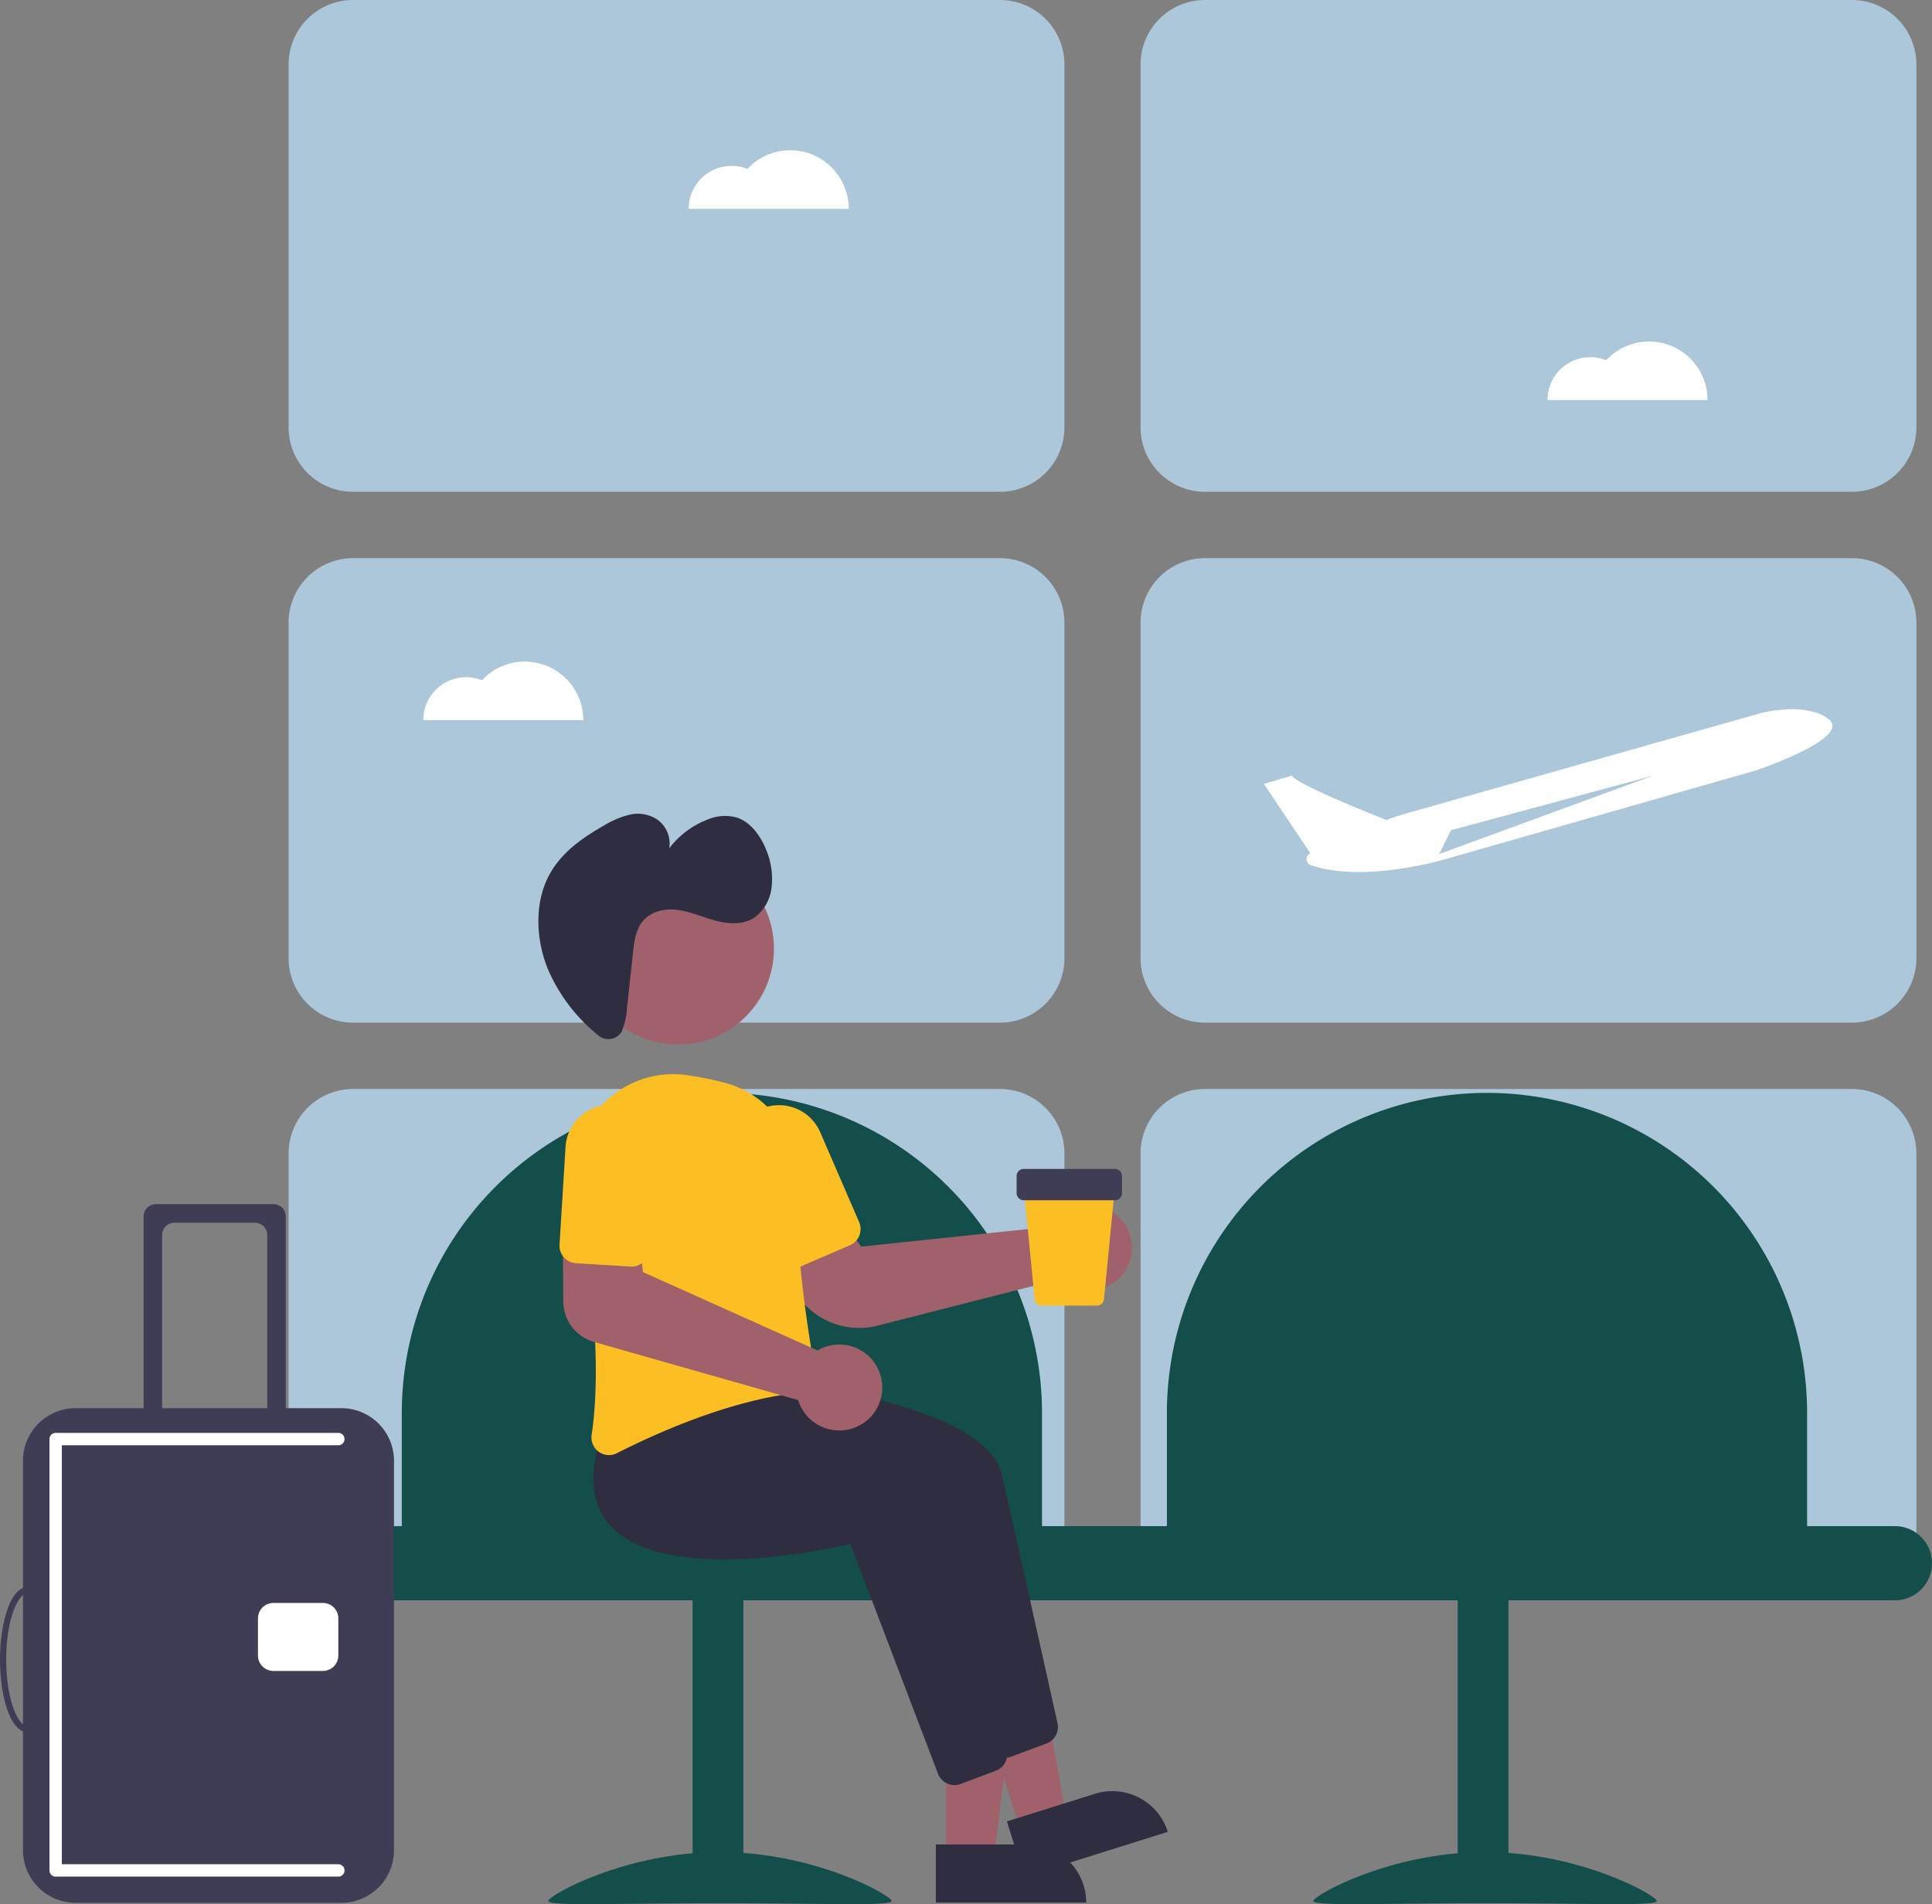 <?xml version="1.0" encoding="UTF-8" standalone="no"?>
<svg data-name="Layer 1" width="494.932" height="487.848" viewBox="0 0 494.932 487.848" version="1.1" id="svg78"
   sodipodi:docname="undraw_airport.svg" inkscape:version="1.2.2 (732a01da63, 2022-12-09)"
   xmlns:inkscape="http://www.inkscape.org/namespaces/inkscape"
   xmlns:sodipodi="http://sodipodi.sourceforge.net/DTD/sodipodi-0.dtd" xmlns="http://www.w3.org/2000/svg"
   xmlns:svg="http://www.w3.org/2000/svg">
   <rect x="0" y="0" width="494.932" height="487.848" fill="#808080" stroke="none"/>
   <defs id="defs82" />
   <sodipodi:namedview id="namedview80" pagecolor="#ffffff" bordercolor="#000000" borderopacity="0.25"
      inkscape:showpageshadow="2" inkscape:pageopacity="0.0" inkscape:pagecheckerboard="0" inkscape:deskcolor="#d1d1d1"
      showgrid="false" inkscape:zoom="1.6970317" inkscape:cx="259.27624" inkscape:cy="291.0965"
      inkscape:window-width="1920" inkscape:window-height="1009" inkscape:window-x="-8" inkscape:window-y="-8"
      inkscape:window-maximized="1" inkscape:current-layer="svg78" />
   <path
      d="M 256.18,262 H 90.432 a 16.519,16.519 0 0 1 -16.5,-16.5 v -86 a 16.519,16.519 0 0 1 16.5,-16.5 h 165.748 a 16.519,16.519 0 0 1 16.5,16.5 v 86 a 16.519,16.519 0 0 1 -16.5,16.5 z"
      fill="#adc7da" id="path2" />
   <path
      d="m 474.432,262 h -165.748 a 16.519,16.519 0 0 1 -16.5,-16.5 v -86 a 16.519,16.519 0 0 1 16.5,-16.5 h 165.748 a 16.519,16.519 0 0 1 16.5,16.5 v 86 a 16.519,16.519 0 0 1 -16.5,16.5 z"
      fill="#adc7da" id="path4" />
   <path
      d="M 272.68,405 H 73.932 V 295.5 a 16.519,16.519 0 0 1 16.5,-16.5 h 165.748 a 16.519,16.519 0 0 1 16.5,16.5 z"
      fill="#adc7da" id="path6" />
   <path
      d="m 490.932,405 h -198.748 V 295.5 a 16.519,16.519 0 0 1 16.5,-16.5 h 165.748 a 16.519,16.519 0 0 1 16.5,16.5 z"
      fill="#adc7da" id="path8" />
   <path
      d="m 474.432,126 h -165.748 a 16.519,16.519 0 0 1 -16.5,-16.5 v -93 a 16.519,16.519 0 0 1 16.5,-16.5 h 165.748 a 16.519,16.519 0 0 1 16.5,16.5 v 93 a 16.519,16.519 0 0 1 -16.5,16.5 z"
      fill="#adc7da" id="path10" />
   <path
      d="M 256.18,126 H 90.432 a 16.519,16.519 0 0 1 -16.5,-16.5 v -93 a 16.519,16.519 0 0 1 16.5,-16.5 h 165.748 a 16.519,16.519 0 0 1 16.5,16.5 v 93 a 16.519,16.519 0 0 1 -16.5,16.5 z"
      fill="#adc7da" id="path12" />
   <path d="m 485.432,410 h -402 a 9.5,9.5 0 0 1 0,-19 h 402 a 9.5,9.5 0 0 1 0,19 z" fill="#134e4a" id="path14" />
   <path d="m 266.932,400 h -164 v -38 a 82,82 0 0 1 164,0 z" fill="#134e4a" id="path16" />
   <path d="m 462.932,400 h -164 v -38 a 82,82 0 0 1 164,0 z" fill="#134e4a" id="path18" />
   <rect x="-386.432" y="-487.5" width="13" height="84" transform="scale(-1)" fill="#134e4a" id="rect20" />
   <path
      d="m 336.432,487.043 c 0,1.405 19.699,0.543 44,0.543 24.301,0 44,0.861 44,-0.543 0,-1.405 -19.699,-12.543 -44,-12.543 -24.301,0 -44,11.139 -44,12.543 z"
      fill="#134e4a" id="path22" />
   <rect x="-190.432" y="-487.5" width="13" height="84" transform="scale(-1)" fill="#134e4a" id="rect24" />
   <path
      d="m 140.432,487.043 c 0,1.405 19.699,0.543 44,0.543 24.301,0 44,0.861 44,-0.543 0,-1.405 -19.699,-12.543 -44,-12.543 -24.301,0 -44,11.139 -44,12.543 z"
      fill="#134e4a" id="path26" />
   <polygon points="276.52,428.761 258.426,428.761 258.428,476.049 270.688,476.049 " fill="#a0616a" id="polygon28"
      transform="translate(-16.068)" />
   <path
      d="m 278.264,487.432 -38.531,0.002 -6.8e-4,-14.887 23.644,-0.001 a 14.887,14.887 0 0 1 14.888,14.886 v 0 z"
      fill="#2f2e41" id="path30" />
   <polygon points="280.671,418.671 263.407,424.088 277.566,469.207 289.263,465.536 " fill="#a0616a" id="polygon32"
      transform="translate(-16.068)" />
   <path
      d="m 299.162,469.318 -36.763,11.537 -4.457,-14.204 22.559,-7.079 a 14.887,14.887 0 0 1 18.661,9.746 v 0 z"
      fill="#2f2e41" id="path34" />
   <path
      d="m 253.295,447.442 -22.427,-58.871 c -5.031,1.182 -47.227,10.519 -61.359,-4.528 -4.843,-5.157 -5.788,-12.629 -2.808,-22.208 l 8.248,-10.364 0.256,0.014 c 3.118,0.164 76.435,4.273 81.461,26.389 4.238,18.645 11.977,53.405 14.247,63.615 a 4.516,4.516 0 0 1 -2.814,5.184 l -9.019,3.382 a 4.462,4.462 0 0 1 -1.572,0.286 4.513,4.513 0 0 1 -4.213,-2.897 z"
      fill="#2f2e41" id="path36" />
   <path
      d="m 240.295,454.442 -22.427,-58.871 c -5.032,1.182 -47.227,10.518 -61.359,-4.528 -4.843,-5.157 -5.788,-12.629 -2.808,-22.208 l 8.248,-10.364 0.256,0.014 c 3.118,0.164 76.435,4.273 81.461,26.389 4.238,18.645 11.977,53.405 14.247,63.615 a 4.516,4.516 0 0 1 -2.814,5.184 l -9.019,3.382 a 4.462,4.462 0 0 1 -1.572,0.286 4.513,4.513 0 0 1 -4.213,-2.897 z"
      fill="#2f2e41" id="path38" />
   <path
      d="m 220.122,340.224 a 19.196,19.196 0 0 1 -16.485,-9.372 l -7.123,-12.066 16.929,-9.253 7.188,9.856 48.774,-5.139 a 10.56,10.56 0 0 1 0.799,-1.234 v 0 a 11.016,11.016 0 0 1 7.873,-4.314 10.893,10.893 0 0 1 8.493,3.012 11.023,11.023 0 0 1 1.86,13.563 11.004,11.004 0 0 1 -16.113,3.151 10.399,10.399 0 0 1 -0.823,-0.7 l -46.715,11.911 a 18.837,18.837 0 0 1 -4.658,0.584 z"
      fill="#a0616a" id="path40" />
   <path
      d="m 153.385,371.943 a 4.507,4.507 0 0 1 -1.819,-4.349 c 2.782,-18.343 -0.419,-44.619 -3.595,-63.433 a 24.795,24.795 0 0 1 27.559,-28.762 79.864,79.864 0 0 1 9.913,1.954 v 0 a 24.596,24.596 0 0 1 18.582,24.468 c -0.475,18.154 3.211,40.806 4.818,49.701 a 4.519,4.519 0 0 1 -0.834,3.511 4.392,4.392 0 0 1 -3.095,1.75 c -17.808,1.817 -37.012,10.502 -46.875,15.517 a 4.501,4.501 0 0 1 -2.05,0.501 4.429,4.429 0 0 1 -2.606,-0.858 z"
      fill="#fbbf24" id="path42" />
   <path
      d="m 201.455,324.631 a 4.471,4.471 0 0 1 -2.474,-2.397 l -9.931,-22.942 a 11.5,11.5 0 1 1 21.107,-9.136 l 9.932,22.942 a 4.506,4.506 0 0 1 -2.342,5.917 l -12.848,5.562 a 4.469,4.469 0 0 1 -3.444,0.055 z"
      fill="#fbbf24" id="path44" />
   <circle cx="173.703" cy="243.034" r="24.561" fill="#a0616a" id="circle46" />
   <path
      d="m 158.86,264.855 a 3.974,3.974 0 0 1 -5.69,0.327 44.426,44.426 0 0 1 -12.672,-16.549 c -3.193,-7.611 -3.661,-16.899 -0.027,-24.033 3.072,-6.031 8.587,-9.87 14.092,-13.007 a 22.993,22.993 0 0 1 6.848,-2.894 8.994,8.994 0 0 1 7.154,1.407 7.544,7.544 0 0 1 2.878,7.227 22.354,22.354 0 0 1 9.802,-7.357 11.365,11.365 0 0 1 7.554,-0.506 c 3.536,1.18 6.153,4.75 7.609,8.586 a 19.141,19.141 0 0 1 1.255,9.264 11.129,11.129 0 0 1 -4.269,7.671 c -2.884,1.99 -6.599,1.788 -9.953,0.907 -3.354,-0.881 -6.609,-2.374 -10.021,-2.79 -3.412,-0.416 -7.194,0.486 -9.227,3.53 -1.432,2.143 -1.769,4.967 -2.061,7.658 l -1.519,13.999 a 18.548,18.548 0 0 1 -1.278,5.84 3.251,3.251 0 0 1 -0.473,0.72 z"
      fill="#2f2e41" id="path48" />
   <path
      d="m 211.363,365.87 a 11.019,11.019 0 0 1 -6.534,-6.158 10.258,10.258 0 0 1 -0.359,-1.019 l -52.322,-14.893 a 10.88,10.88 0 0 1 -7.861,-10.343 l -0.128,-20.202 19.286,0.516 1.257,12.134 44.741,20.087 a 10.569,10.569 0 0 1 1.312,-0.665 h 2.4e-4 a 11.01,11.01 0 1 1 0.609,20.542 z"
      fill="#a0616a" id="path50" />
   <path
      d="m 144.459,322.124 a 4.471,4.471 0 0 1 -1.12,-3.258 l 1.534,-24.953 a 11.5,11.5 0 1 1 22.956,1.412 l -1.534,24.953 a 4.506,4.506 0 0 1 -4.768,4.215 l -13.974,-0.859 a 4.469,4.469 0 0 1 -3.095,-1.511 z"
      fill="#fbbf24" id="path52" />
   <path
      d="M 280.999,334.5 H 266.864 a 1.818,1.818 0 0 1 -1.816,-1.647 l -2.829,-29.002 h 23.426 l -2.829,29.001 A 1.818,1.818 0 0 1 280.999,334.5 Z"
      fill="#fbbf24" id="path54" />
   <path
      d="m 285.607,307.5 h -23.351 a 1.826,1.826 0 0 1 -1.824,-1.824 v -4.378 a 1.826,1.826 0 0 1 1.824,-1.824 h 23.351 a 1.826,1.826 0 0 1 1.824,1.824 v 4.378 A 1.826,1.826 0 0 1 285.607,307.5 Z"
      fill="#3f3d56" id="path56" />
   <path
      d="M 68.458,308.5 H 39.945 a 3.168,3.168 0 0 0 -3.168,3.168 v 60.195 h 4.752 v -55.442 a 3.168,3.168 0 0 1 3.168,-3.168 h 20.593 a 3.168,3.168 0 0 1 3.168,3.168 v 55.442 h 4.752 V 311.668 A 3.168,3.168 0 0 0 70.042,308.5 Z"
      fill="#3f3d56" id="path58" />
   <path
      d="m 87.467,487.5 h -68.115 A 13.48,13.48 0 0 1 5.887,474.035 v -99.796 a 13.48,13.48 0 0 1 13.465,-13.465 h 68.115 a 13.48,13.48 0 0 1 13.465,13.465 V 474.035 A 13.48,13.48 0 0 1 87.467,487.5 Z"
      fill="#3f3d56" id="path60" />
   <path
      d="M 7.128,443.823 C 2.498,443.823 0,434.233 0,425.21 c 0,-9.023 2.498,-18.613 7.128,-18.613 4.63,0 7.128,9.59 7.128,18.613 0,9.023 -2.498,18.613 -7.128,18.613 z m 0,-35.642 c -2.622,0 -5.544,6.994 -5.544,17.029 0,10.035 2.922,17.029 5.544,17.029 2.622,0 5.544,-6.994 5.544,-17.029 0,-10.035 -2.922,-17.029 -5.544,-17.029 z"
      fill="#3f3d56" id="path62" />
   <path
      d="M 82.715,428.097 H 70.042 a 3.965,3.965 0 0 1 -3.96,-3.96 v -9.504 a 3.965,3.965 0 0 1 3.96,-3.96 h 12.673 a 3.965,3.965 0 0 1 3.96,3.96 v 9.504 a 3.965,3.965 0 0 1 -3.96,3.96 z"
      fill="#ffffff" id="path64" />
   <path
      d="M 86.675,480.789 H 14.257 a 1.584,1.584 0 0 1 -1.584,-1.584 v -110.511 a 1.584,1.584 0 0 1 1.584,-1.584 h 72.418 a 1.584,1.584 0 1 1 0,3.168 H 15.841 v 107.342 h 70.834 a 1.584,1.584 0 0 1 0,3.168 z"
      fill="#ffffff" id="path66" />
   <path
      d="m 468.662,184.456 a 9.43,9.43 0 0 0 -3.178,-1.807 21.3,21.3 0 0 0 -8.075,-0.878 36.509,36.509 0 0 0 -5.935,0.827 L 360.309,208.39 q -2.583,0.725 -5.079,1.69 c -5.876,-2.3 -22.491,-8.953 -24.311,-11.34 l -7.146,2.089 11.912,17.782 a 1.633,1.633 0 0 0 0.123,3.04 c 13.734,4.716 34.476,-1.545 34.476,-1.545 l 79.659,-22.759 c 0,0 24.043,-8.133 18.718,-12.892 z"
      fill="#ffffff" style="isolation:isolate" id="path68" />
   <polygon points="384.725,218.814 439.558,198.716 387.784,212.696 " fill="#adc7da" id="polygon70"
      transform="translate(-16.068)" />
   <path
      d="M 422.432,87.5 A 14.941,14.941 0 0 0 411.476,92.278 10.985,10.985 0 0 0 396.432,102.5 h 41 a 15,15 0 0 0 -15,-15 z"
      fill="#ffffff" id="path72" />
   <path
      d="M 202.432,38.5 A 14.941,14.941 0 0 0 191.476,43.278 10.985,10.985 0 0 0 176.432,53.5 h 41 a 15,15 0 0 0 -15,-15 z"
      fill="#ffffff" id="path74" />
   <path
      d="M 134.432,169.5 A 14.941,14.941 0 0 0 123.476,174.278 10.985,10.985 0 0 0 108.432,184.5 h 41 a 15,15 0 0 0 -15,-15 z"
      fill="#ffffff" id="path76" />
</svg>